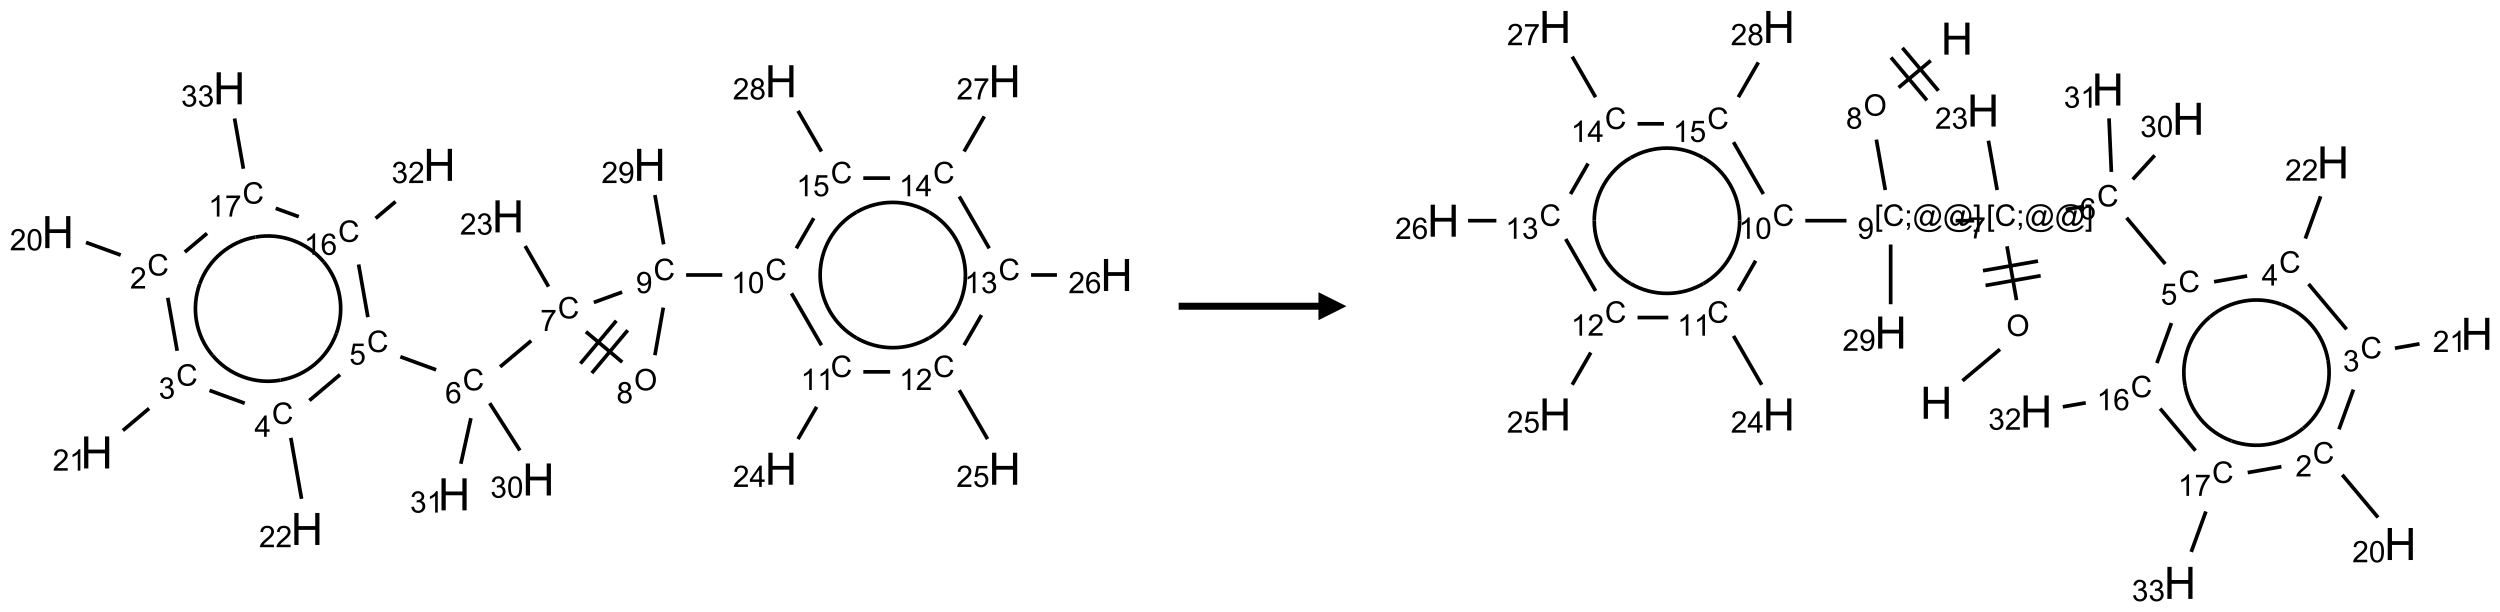 <?xml version="1.0" encoding="UTF-8"?>
<svg xmlns="http://www.w3.org/2000/svg" xmlns:xlink="http://www.w3.org/1999/xlink" width="894" height="219" viewBox="0 0 894 219">
<defs>
<g>
<g id="glyph-0-0">
<path d="M 1.332 0 L 1.332 -6.668 L 6.668 -6.668 L 6.668 0 Z M 1.5 -0.168 L 6.5 -0.168 L 6.5 -6.5 L 1.5 -6.5 Z M 1.5 -0.168 "/>
</g>
<g id="glyph-0-1">
<path d="M 6.27 -2.676 L 7.281 -2.422 C 7.07 -1.594 6.688 -0.961 6.137 -0.523 C 5.586 -0.086 4.914 0.129 4.121 0.129 C 3.297 0.129 2.629 -0.039 2.113 -0.371 C 1.598 -0.707 1.203 -1.191 0.934 -1.828 C 0.664 -2.465 0.531 -3.145 0.531 -3.875 C 0.531 -4.672 0.684 -5.363 0.988 -5.957 C 1.293 -6.547 1.723 -6.996 2.285 -7.305 C 2.844 -7.613 3.461 -7.766 4.137 -7.766 C 4.898 -7.766 5.543 -7.57 6.062 -7.184 C 6.582 -6.793 6.945 -6.246 7.152 -5.543 L 6.156 -5.309 C 5.98 -5.863 5.723 -6.266 5.387 -6.52 C 5.051 -6.773 4.625 -6.902 4.113 -6.902 C 3.527 -6.902 3.039 -6.762 2.645 -6.48 C 2.25 -6.199 1.973 -5.82 1.812 -5.348 C 1.652 -4.871 1.574 -4.383 1.574 -3.879 C 1.574 -3.23 1.668 -2.664 1.855 -2.18 C 2.047 -1.695 2.34 -1.332 2.738 -1.094 C 3.137 -0.855 3.57 -0.734 4.035 -0.734 C 4.602 -0.734 5.082 -0.898 5.473 -1.223 C 5.867 -1.551 6.133 -2.035 6.27 -2.676 Z M 6.27 -2.676 "/>
</g>
<g id="glyph-0-2">
<path d="M 5.371 -0.902 L 5.371 0 L 0.324 0 C 0.316 -0.227 0.352 -0.441 0.434 -0.652 C 0.562 -0.996 0.766 -1.332 1.051 -1.668 C 1.332 -2 1.742 -2.387 2.277 -2.824 C 3.105 -3.504 3.668 -4.043 3.957 -4.441 C 4.25 -4.84 4.395 -5.215 4.395 -5.566 C 4.395 -5.938 4.262 -6.254 3.996 -6.508 C 3.73 -6.762 3.387 -6.891 2.957 -6.891 C 2.508 -6.891 2.145 -6.754 1.875 -6.484 C 1.605 -6.215 1.469 -5.84 1.465 -5.359 L 0.5 -5.457 C 0.566 -6.176 0.812 -6.727 1.246 -7.102 C 1.676 -7.477 2.254 -7.668 2.98 -7.668 C 3.711 -7.668 4.293 -7.465 4.719 -7.059 C 5.145 -6.652 5.359 -6.148 5.359 -5.547 C 5.359 -5.242 5.297 -4.941 5.172 -4.645 C 5.047 -4.352 4.84 -4.039 4.551 -3.715 C 4.262 -3.387 3.777 -2.938 3.105 -2.371 C 2.543 -1.898 2.18 -1.578 2.02 -1.41 C 1.859 -1.242 1.73 -1.07 1.625 -0.902 Z M 5.371 -0.902 "/>
</g>
<g id="glyph-0-3">
<path d="M 0.441 -3.766 C 0.441 -4.668 0.535 -5.395 0.723 -5.945 C 0.906 -6.496 1.184 -6.922 1.551 -7.219 C 1.918 -7.516 2.375 -7.668 2.934 -7.668 C 3.344 -7.668 3.703 -7.586 4.012 -7.418 C 4.32 -7.254 4.574 -7.016 4.777 -6.707 C 4.977 -6.395 5.137 -6.016 5.25 -5.57 C 5.363 -5.125 5.422 -4.523 5.422 -3.766 C 5.422 -2.871 5.328 -2.148 5.145 -1.598 C 4.961 -1.047 4.688 -0.621 4.32 -0.32 C 3.953 -0.02 3.492 0.129 2.934 0.129 C 2.195 0.129 1.617 -0.133 1.199 -0.66 C 0.695 -1.297 0.441 -2.332 0.441 -3.766 Z M 1.406 -3.766 C 1.406 -2.512 1.555 -1.68 1.848 -1.262 C 2.141 -0.848 2.5 -0.641 2.934 -0.641 C 3.363 -0.641 3.727 -0.848 4.02 -1.266 C 4.312 -1.684 4.457 -2.516 4.457 -3.766 C 4.457 -5.023 4.312 -5.859 4.02 -6.27 C 3.727 -6.684 3.359 -6.891 2.922 -6.891 C 2.492 -6.891 2.148 -6.707 1.891 -6.344 C 1.566 -5.879 1.406 -5.02 1.406 -3.766 Z M 1.406 -3.766 "/>
</g>
<g id="glyph-0-4">
<path d="M 0.449 -2.016 L 1.387 -2.141 C 1.492 -1.609 1.676 -1.227 1.934 -0.992 C 2.191 -0.758 2.508 -0.641 2.879 -0.641 C 3.32 -0.641 3.695 -0.793 3.996 -1.098 C 4.301 -1.402 4.453 -1.781 4.453 -2.234 C 4.453 -2.664 4.312 -3.02 4.031 -3.301 C 3.75 -3.578 3.391 -3.719 2.957 -3.719 C 2.781 -3.719 2.562 -3.684 2.297 -3.613 L 2.402 -4.438 C 2.465 -4.43 2.516 -4.426 2.551 -4.426 C 2.949 -4.426 3.312 -4.531 3.629 -4.738 C 3.949 -4.949 4.109 -5.27 4.109 -5.703 C 4.109 -6.047 3.992 -6.332 3.762 -6.559 C 3.527 -6.785 3.227 -6.895 2.859 -6.895 C 2.496 -6.895 2.191 -6.781 1.949 -6.551 C 1.707 -6.324 1.547 -5.98 1.48 -5.52 L 0.543 -5.688 C 0.656 -6.316 0.918 -6.805 1.324 -7.148 C 1.73 -7.492 2.234 -7.668 2.84 -7.668 C 3.254 -7.668 3.641 -7.578 3.988 -7.398 C 4.34 -7.219 4.609 -6.977 4.793 -6.668 C 4.98 -6.359 5.074 -6.031 5.074 -5.684 C 5.074 -5.352 4.984 -5.051 4.809 -4.781 C 4.629 -4.512 4.367 -4.297 4.02 -4.137 C 4.473 -4.031 4.824 -3.816 5.074 -3.488 C 5.324 -3.16 5.449 -2.75 5.449 -2.254 C 5.449 -1.59 5.203 -1.023 4.719 -0.559 C 4.234 -0.098 3.617 0.137 2.875 0.137 C 2.203 0.137 1.648 -0.062 1.207 -0.465 C 0.762 -0.863 0.512 -1.379 0.449 -2.016 Z M 0.449 -2.016 "/>
</g>
<g id="glyph-0-5">
<path d="M 3.973 0 L 3.035 0 L 3.035 -5.973 C 2.809 -5.758 2.516 -5.543 2.148 -5.328 C 1.781 -5.113 1.453 -4.953 1.16 -4.844 L 1.16 -5.75 C 1.684 -5.996 2.145 -6.297 2.535 -6.645 C 2.93 -6.996 3.207 -7.336 3.371 -7.668 L 3.973 -7.668 Z M 3.973 0 "/>
</g>
<g id="glyph-0-6">
<path d="M 3.449 0 L 3.449 -1.828 L 0.137 -1.828 L 0.137 -2.688 L 3.621 -7.637 L 4.387 -7.637 L 4.387 -2.688 L 5.418 -2.688 L 5.418 -1.828 L 4.387 -1.828 L 4.387 0 Z M 3.449 -2.688 L 3.449 -6.129 L 1.059 -2.688 Z M 3.449 -2.688 "/>
</g>
<g id="glyph-0-7">
<path d="M 0.441 -2 L 1.426 -2.082 C 1.5 -1.605 1.668 -1.242 1.934 -1.004 C 2.199 -0.762 2.52 -0.641 2.895 -0.641 C 3.348 -0.641 3.73 -0.812 4.043 -1.152 C 4.355 -1.492 4.512 -1.941 4.512 -2.504 C 4.512 -3.039 4.359 -3.461 4.059 -3.77 C 3.758 -4.078 3.367 -4.234 2.879 -4.234 C 2.578 -4.234 2.305 -4.164 2.062 -4.027 C 1.82 -3.891 1.629 -3.715 1.488 -3.496 L 0.609 -3.609 L 1.348 -7.531 L 5.145 -7.531 L 5.145 -6.637 L 2.098 -6.637 L 1.688 -4.582 C 2.145 -4.902 2.625 -5.062 3.129 -5.062 C 3.797 -5.062 4.359 -4.832 4.816 -4.371 C 5.277 -3.91 5.504 -3.312 5.504 -2.59 C 5.504 -1.898 5.305 -1.301 4.902 -0.797 C 4.41 -0.18 3.742 0.129 2.895 0.129 C 2.199 0.129 1.633 -0.062 1.195 -0.453 C 0.758 -0.844 0.504 -1.359 0.441 -2 Z M 0.441 -2 "/>
</g>
<g id="glyph-0-8">
<path d="M 5.309 -5.766 L 4.375 -5.691 C 4.293 -6.059 4.172 -6.328 4.02 -6.496 C 3.766 -6.762 3.453 -6.895 3.082 -6.895 C 2.785 -6.895 2.523 -6.812 2.297 -6.645 C 2 -6.43 1.77 -6.117 1.598 -5.703 C 1.43 -5.289 1.34 -4.703 1.332 -3.938 C 1.559 -4.281 1.836 -4.535 2.16 -4.703 C 2.488 -4.871 2.828 -4.953 3.188 -4.953 C 3.812 -4.953 4.344 -4.723 4.785 -4.262 C 5.223 -3.801 5.441 -3.207 5.441 -2.48 C 5.441 -2 5.34 -1.555 5.133 -1.145 C 4.926 -0.73 4.641 -0.418 4.281 -0.199 C 3.922 0.02 3.512 0.129 3.051 0.129 C 2.27 0.129 1.633 -0.156 1.141 -0.73 C 0.648 -1.305 0.402 -2.254 0.402 -3.574 C 0.402 -5.051 0.672 -6.121 1.219 -6.793 C 1.695 -7.375 2.336 -7.668 3.141 -7.668 C 3.742 -7.668 4.234 -7.5 4.617 -7.16 C 5 -6.824 5.23 -6.359 5.309 -5.766 Z M 1.48 -2.473 C 1.48 -2.152 1.547 -1.844 1.684 -1.547 C 1.82 -1.25 2.016 -1.027 2.262 -0.871 C 2.508 -0.719 2.766 -0.641 3.035 -0.641 C 3.434 -0.641 3.773 -0.801 4.059 -1.121 C 4.344 -1.441 4.484 -1.875 4.484 -2.422 C 4.484 -2.949 4.344 -3.367 4.062 -3.668 C 3.781 -3.973 3.426 -4.125 3 -4.125 C 2.578 -4.125 2.219 -3.973 1.922 -3.668 C 1.625 -3.363 1.48 -2.969 1.48 -2.473 Z M 1.48 -2.473 "/>
</g>
<g id="glyph-0-9">
<path d="M 0.504 -6.637 L 0.504 -7.535 L 5.449 -7.535 L 5.449 -6.809 C 4.961 -6.289 4.48 -5.602 4.004 -4.746 C 3.527 -3.887 3.156 -3.004 2.895 -2.098 C 2.707 -1.461 2.59 -0.762 2.535 0 L 1.574 0 C 1.582 -0.602 1.703 -1.328 1.926 -2.176 C 2.152 -3.027 2.477 -3.848 2.898 -4.637 C 3.32 -5.426 3.77 -6.094 4.246 -6.637 Z M 0.504 -6.637 "/>
</g>
<g id="glyph-0-10">
<path d="M 0.516 -3.719 C 0.516 -4.984 0.855 -5.977 1.535 -6.695 C 2.215 -7.414 3.094 -7.77 4.172 -7.77 C 4.875 -7.77 5.512 -7.602 6.078 -7.266 C 6.645 -6.93 7.074 -6.461 7.371 -5.855 C 7.668 -5.254 7.816 -4.57 7.816 -3.809 C 7.816 -3.035 7.66 -2.34 7.348 -1.73 C 7.035 -1.117 6.594 -0.656 6.02 -0.34 C 5.449 -0.027 4.828 0.129 4.168 0.129 C 3.449 0.129 2.805 -0.043 2.238 -0.391 C 1.672 -0.738 1.246 -1.211 0.953 -1.812 C 0.66 -2.414 0.516 -3.047 0.516 -3.719 Z M 1.559 -3.703 C 1.559 -2.781 1.805 -2.059 2.301 -1.527 C 2.793 -1 3.414 -0.734 4.16 -0.734 C 4.922 -0.734 5.547 -1 6.039 -1.535 C 6.531 -2.07 6.777 -2.828 6.777 -3.812 C 6.777 -4.434 6.672 -4.977 6.461 -5.441 C 6.25 -5.902 5.945 -6.262 5.539 -6.52 C 5.133 -6.773 4.68 -6.902 4.176 -6.902 C 3.461 -6.902 2.848 -6.656 2.332 -6.164 C 1.816 -5.672 1.559 -4.852 1.559 -3.703 Z M 1.559 -3.703 "/>
</g>
<g id="glyph-0-11">
<path d="M 1.887 -4.141 C 1.496 -4.281 1.207 -4.484 1.02 -4.75 C 0.832 -5.016 0.738 -5.328 0.738 -5.699 C 0.738 -6.254 0.938 -6.719 1.34 -7.098 C 1.738 -7.477 2.27 -7.668 2.934 -7.668 C 3.598 -7.668 4.137 -7.473 4.543 -7.086 C 4.949 -6.699 5.152 -6.227 5.152 -5.672 C 5.152 -5.316 5.059 -5.008 4.871 -4.746 C 4.688 -4.484 4.406 -4.281 4.027 -4.141 C 4.496 -3.988 4.852 -3.742 5.098 -3.402 C 5.34 -3.062 5.465 -2.656 5.465 -2.184 C 5.465 -1.531 5.234 -0.98 4.77 -0.535 C 4.309 -0.09 3.703 0.129 2.949 0.129 C 2.195 0.129 1.586 -0.094 1.125 -0.539 C 0.664 -0.984 0.434 -1.543 0.434 -2.207 C 0.434 -2.703 0.559 -3.121 0.809 -3.457 C 1.062 -3.793 1.422 -4.02 1.887 -4.141 Z M 1.699 -5.73 C 1.699 -5.367 1.812 -5.074 2.047 -4.844 C 2.281 -4.613 2.582 -4.5 2.953 -4.5 C 3.312 -4.5 3.609 -4.613 3.84 -4.84 C 4.07 -5.066 4.188 -5.348 4.188 -5.676 C 4.188 -6.02 4.07 -6.309 3.832 -6.543 C 3.594 -6.777 3.297 -6.895 2.941 -6.895 C 2.586 -6.895 2.289 -6.781 2.051 -6.551 C 1.816 -6.324 1.699 -6.047 1.699 -5.73 Z M 1.395 -2.203 C 1.395 -1.938 1.461 -1.676 1.586 -1.426 C 1.711 -1.176 1.902 -0.984 2.152 -0.848 C 2.402 -0.711 2.672 -0.641 2.957 -0.641 C 3.406 -0.641 3.777 -0.785 4.066 -1.074 C 4.359 -1.363 4.504 -1.727 4.504 -2.172 C 4.504 -2.625 4.355 -2.996 4.055 -3.293 C 3.754 -3.586 3.379 -3.734 2.926 -3.734 C 2.484 -3.734 2.121 -3.59 1.832 -3.297 C 1.543 -3.004 1.395 -2.641 1.395 -2.203 Z M 1.395 -2.203 "/>
</g>
<g id="glyph-0-12">
<path d="M 0.582 -1.766 L 1.484 -1.848 C 1.562 -1.426 1.707 -1.117 1.922 -0.926 C 2.137 -0.734 2.414 -0.641 2.75 -0.641 C 3.039 -0.641 3.289 -0.707 3.508 -0.84 C 3.727 -0.973 3.902 -1.148 4.043 -1.367 C 4.18 -1.586 4.297 -1.887 4.391 -2.262 C 4.484 -2.637 4.531 -3.016 4.531 -3.406 C 4.531 -3.449 4.531 -3.512 4.527 -3.594 C 4.34 -3.297 4.082 -3.055 3.758 -2.867 C 3.434 -2.68 3.082 -2.59 2.703 -2.59 C 2.07 -2.59 1.535 -2.816 1.098 -3.277 C 0.66 -3.734 0.441 -4.34 0.441 -5.09 C 0.441 -5.863 0.672 -6.484 1.129 -6.957 C 1.586 -7.43 2.156 -7.668 2.844 -7.668 C 3.34 -7.668 3.793 -7.531 4.207 -7.266 C 4.617 -7 4.93 -6.617 5.145 -6.121 C 5.355 -5.629 5.465 -4.91 5.465 -3.973 C 5.465 -2.996 5.359 -2.223 5.145 -1.645 C 4.934 -1.066 4.617 -0.625 4.199 -0.324 C 3.781 -0.02 3.293 0.129 2.73 0.129 C 2.133 0.129 1.645 -0.035 1.266 -0.367 C 0.887 -0.699 0.66 -1.164 0.582 -1.766 Z M 4.422 -5.137 C 4.422 -5.676 4.277 -6.102 3.992 -6.418 C 3.707 -6.734 3.359 -6.891 2.957 -6.891 C 2.543 -6.891 2.18 -6.719 1.871 -6.379 C 1.562 -6.039 1.406 -5.598 1.406 -5.059 C 1.406 -4.57 1.555 -4.176 1.848 -3.871 C 2.141 -3.566 2.5 -3.418 2.934 -3.418 C 3.367 -3.418 3.723 -3.57 4.004 -3.871 C 4.281 -4.176 4.422 -4.598 4.422 -5.137 Z M 4.422 -5.137 "/>
</g>
<g id="glyph-0-13">
<path d="M 0.723 2.121 L 0.723 -7.637 L 2.793 -7.637 L 2.793 -6.859 L 1.66 -6.859 L 1.66 1.344 L 2.793 1.344 L 2.793 2.121 Z M 0.723 2.121 "/>
</g>
<g id="glyph-0-14">
<path d="M 0.949 -4.465 L 0.949 -5.531 L 2.016 -5.531 L 2.016 -4.465 Z M 0.949 0 L 0.949 -1.066 L 2.016 -1.066 L 2.016 0 C 2.016 0.391 1.945 0.711 1.809 0.949 C 1.668 1.191 1.449 1.379 1.145 1.512 L 0.887 1.109 C 1.082 1.023 1.23 0.895 1.324 0.727 C 1.418 0.559 1.469 0.316 1.48 0 Z M 0.949 0 "/>
</g>
<g id="glyph-0-15">
<path d="M 6.047 -0.848 C 5.82 -0.59 5.57 -0.379 5.289 -0.223 C 5.008 -0.062 4.73 0.016 4.449 0.016 C 4.141 0.016 3.84 -0.074 3.547 -0.254 C 3.254 -0.434 3.02 -0.715 2.836 -1.09 C 2.652 -1.465 2.562 -1.875 2.562 -2.324 C 2.562 -2.875 2.703 -3.43 2.988 -3.98 C 3.27 -4.535 3.621 -4.953 4.043 -5.23 C 4.461 -5.508 4.871 -5.645 5.266 -5.645 C 5.566 -5.645 5.855 -5.566 6.129 -5.41 C 6.402 -5.25 6.641 -5.012 6.84 -4.688 L 7.016 -5.496 L 7.949 -5.496 L 7.199 -2 C 7.094 -1.516 7.043 -1.246 7.043 -1.191 C 7.043 -1.098 7.078 -1.02 7.148 -0.949 C 7.219 -0.883 7.305 -0.848 7.406 -0.848 C 7.59 -0.848 7.832 -0.953 8.129 -1.168 C 8.527 -1.445 8.84 -1.816 9.07 -2.285 C 9.301 -2.75 9.418 -3.234 9.418 -3.73 C 9.418 -4.309 9.27 -4.852 8.973 -5.355 C 8.676 -5.859 8.23 -6.262 7.645 -6.562 C 7.055 -6.863 6.406 -7.016 5.691 -7.016 C 4.879 -7.016 4.137 -6.824 3.465 -6.445 C 2.793 -6.066 2.273 -5.52 1.902 -4.809 C 1.535 -4.098 1.348 -3.34 1.348 -2.527 C 1.348 -1.676 1.535 -0.941 1.902 -0.328 C 2.273 0.285 2.809 0.742 3.508 1.035 C 4.207 1.328 4.984 1.473 5.832 1.473 C 6.742 1.473 7.504 1.32 8.121 1.016 C 8.734 0.711 9.195 0.34 9.5 -0.098 L 10.441 -0.098 C 10.266 0.266 9.961 0.637 9.531 1.016 C 9.102 1.395 8.59 1.695 7.996 1.914 C 7.402 2.133 6.688 2.246 5.848 2.246 C 5.078 2.246 4.367 2.145 3.715 1.949 C 3.066 1.75 2.512 1.453 2.051 1.055 C 1.594 0.656 1.25 0.199 1.016 -0.316 C 0.723 -0.973 0.578 -1.684 0.578 -2.441 C 0.578 -3.289 0.75 -4.098 1.098 -4.863 C 1.523 -5.805 2.125 -6.527 2.902 -7.027 C 3.684 -7.527 4.629 -7.777 5.738 -7.777 C 6.602 -7.777 7.375 -7.602 8.059 -7.246 C 8.746 -6.895 9.285 -6.371 9.684 -5.672 C 10.02 -5.07 10.188 -4.418 10.188 -3.715 C 10.188 -2.707 9.832 -1.812 9.125 -1.031 C 8.492 -0.328 7.801 0.02 7.051 0.02 C 6.812 0.02 6.617 -0.016 6.473 -0.09 C 6.324 -0.16 6.215 -0.266 6.145 -0.402 C 6.102 -0.488 6.066 -0.637 6.047 -0.848 Z M 3.527 -2.262 C 3.527 -1.785 3.641 -1.414 3.863 -1.152 C 4.09 -0.887 4.348 -0.754 4.641 -0.754 C 4.836 -0.754 5.039 -0.812 5.254 -0.93 C 5.469 -1.047 5.676 -1.219 5.871 -1.449 C 6.066 -1.676 6.23 -1.969 6.355 -2.32 C 6.48 -2.672 6.543 -3.027 6.543 -3.379 C 6.543 -3.852 6.426 -4.219 6.191 -4.48 C 5.957 -4.738 5.672 -4.871 5.332 -4.871 C 5.109 -4.871 4.902 -4.812 4.707 -4.699 C 4.512 -4.586 4.32 -4.406 4.137 -4.156 C 3.953 -3.906 3.805 -3.602 3.691 -3.246 C 3.582 -2.887 3.527 -2.559 3.527 -2.262 Z M 3.527 -2.262 "/>
</g>
<g id="glyph-0-16">
<path d="M 2.27 2.121 L 0.203 2.121 L 0.203 1.344 L 1.332 1.344 L 1.332 -6.859 L 0.203 -6.859 L 0.203 -7.637 L 2.27 -7.637 Z M 2.27 2.121 "/>
</g>
<g id="glyph-1-0">
<path d="M 2 0 L 2 -10 L 10 -10 L 10 0 Z M 2.25 -0.25 L 9.75 -0.25 L 9.75 -9.75 L 2.25 -9.75 Z M 2.25 -0.25 "/>
</g>
<g id="glyph-1-1">
<path d="M 1.281 0 L 1.281 -11.453 L 2.797 -11.453 L 2.797 -6.75 L 8.75 -6.75 L 8.75 -11.453 L 10.266 -11.453 L 10.266 0 L 8.75 0 L 8.75 -5.398 L 2.797 -5.398 L 2.797 0 Z M 1.281 0 "/>
</g>
</g>
</defs>
<path fill="none" stroke-width="0.033" stroke-linecap="butt" stroke-linejoin="miter" stroke="rgb(0%, 0%, 0%)" stroke-opacity="1" stroke-miterlimit="10" d="M 0.562 1.554 L 0.252 1.441 " transform="matrix(40, 0, 0, 40, 20.676, 29.055)"/>
<path fill="none" stroke-width="0.033" stroke-linecap="butt" stroke-linejoin="miter" stroke="rgb(0%, 0%, 0%)" stroke-opacity="1" stroke-miterlimit="10" d="M 0.983 1.936 L 1.067 2.41 " transform="matrix(40, 0, 0, 40, 20.676, 29.055)"/>
<path fill="none" stroke-width="0.033" stroke-linecap="butt" stroke-linejoin="miter" stroke="rgb(0%, 0%, 0%)" stroke-opacity="1" stroke-miterlimit="10" d="M 0.816 2.925 L 0.582 3.122 " transform="matrix(40, 0, 0, 40, 20.676, 29.055)"/>
<path fill="none" stroke-width="0.033" stroke-linecap="butt" stroke-linejoin="miter" stroke="rgb(0%, 0%, 0%)" stroke-opacity="1" stroke-miterlimit="10" d="M 1.356 2.764 L 1.671 2.879 " transform="matrix(40, 0, 0, 40, 20.676, 29.055)"/>
<path fill="none" stroke-width="0.033" stroke-linecap="butt" stroke-linejoin="miter" stroke="rgb(0%, 0%, 0%)" stroke-opacity="1" stroke-miterlimit="10" d="M 2.083 3.188 L 2.179 3.733 " transform="matrix(40, 0, 0, 40, 20.676, 29.055)"/>
<path fill="none" stroke-width="0.033" stroke-linecap="butt" stroke-linejoin="miter" stroke="rgb(0%, 0%, 0%)" stroke-opacity="1" stroke-miterlimit="10" d="M 2.249 2.854 L 2.523 2.623 " transform="matrix(40, 0, 0, 40, 20.676, 29.055)"/>
<path fill="none" stroke-width="0.033" stroke-linecap="butt" stroke-linejoin="miter" stroke="rgb(0%, 0%, 0%)" stroke-opacity="1" stroke-miterlimit="10" d="M 3.062 2.463 L 3.382 2.58 " transform="matrix(40, 0, 0, 40, 20.676, 29.055)"/>
<path fill="none" stroke-width="0.033" stroke-linecap="butt" stroke-linejoin="miter" stroke="rgb(0%, 0%, 0%)" stroke-opacity="1" stroke-miterlimit="10" d="M 3.954 2.553 L 4.232 2.32 " transform="matrix(40, 0, 0, 40, 20.676, 29.055)"/>
<path fill="none" stroke-width="0.033" stroke-linecap="butt" stroke-linejoin="miter" stroke="rgb(0%, 0%, 0%)" stroke-opacity="1" stroke-miterlimit="10" d="M 4.387 1.836 L 4.178 1.473 " transform="matrix(40, 0, 0, 40, 20.676, 29.055)"/>
<path fill="none" stroke-width="0.033" stroke-linecap="butt" stroke-linejoin="miter" stroke="rgb(0%, 0%, 0%)" stroke-opacity="1" stroke-miterlimit="10" d="M 4.721 2.239 L 5.046 2.511 " transform="matrix(40, 0, 0, 40, 20.676, 29.055)"/>
<path fill="none" stroke-width="0.033" stroke-linecap="butt" stroke-linejoin="miter" stroke="rgb(0%, 0%, 0%)" stroke-opacity="1" stroke-miterlimit="10" d="M 4.774 2.609 L 5.095 2.226 " transform="matrix(40, 0, 0, 40, 20.676, 29.055)"/>
<path fill="none" stroke-width="0.033" stroke-linecap="butt" stroke-linejoin="miter" stroke="rgb(0%, 0%, 0%)" stroke-opacity="1" stroke-miterlimit="10" d="M 4.672 2.524 L 4.993 2.141 " transform="matrix(40, 0, 0, 40, 20.676, 29.055)"/>
<path fill="none" stroke-width="0.033" stroke-linecap="butt" stroke-linejoin="miter" stroke="rgb(0%, 0%, 0%)" stroke-opacity="1" stroke-miterlimit="10" d="M 5.338 2.449 L 5.413 2.024 " transform="matrix(40, 0, 0, 40, 20.676, 29.055)"/>
<path fill="none" stroke-width="0.033" stroke-linecap="butt" stroke-linejoin="miter" stroke="rgb(0%, 0%, 0%)" stroke-opacity="1" stroke-miterlimit="10" d="M 5.045 1.885 L 4.792 1.977 " transform="matrix(40, 0, 0, 40, 20.676, 29.055)"/>
<path fill="none" stroke-width="0.033" stroke-linecap="butt" stroke-linejoin="miter" stroke="rgb(0%, 0%, 0%)" stroke-opacity="1" stroke-miterlimit="10" d="M 5.617 1.732 L 5.94 1.732 " transform="matrix(40, 0, 0, 40, 20.676, 29.055)"/>
<path fill="none" stroke-width="0.033" stroke-linecap="butt" stroke-linejoin="miter" stroke="rgb(0%, 0%, 0%)" stroke-opacity="1" stroke-miterlimit="10" d="M 6.559 1.896 L 6.827 2.36 " transform="matrix(40, 0, 0, 40, 20.676, 29.055)"/>
<path fill="none" stroke-width="0.033" stroke-linecap="butt" stroke-linejoin="miter" stroke="rgb(0%, 0%, 0%)" stroke-opacity="1" stroke-miterlimit="10" d="M 6.784 2.911 L 6.617 3.199 " transform="matrix(40, 0, 0, 40, 20.676, 29.055)"/>
<path fill="none" stroke-width="0.033" stroke-linecap="butt" stroke-linejoin="miter" stroke="rgb(0%, 0%, 0%)" stroke-opacity="1" stroke-miterlimit="10" d="M 7.201 2.598 L 7.441 2.598 " transform="matrix(40, 0, 0, 40, 20.676, 29.055)"/>
<path fill="none" stroke-width="0.033" stroke-linecap="butt" stroke-linejoin="miter" stroke="rgb(0%, 0%, 0%)" stroke-opacity="1" stroke-miterlimit="10" d="M 8.059 2.762 L 8.312 3.199 " transform="matrix(40, 0, 0, 40, 20.676, 29.055)"/>
<path fill="none" stroke-width="0.033" stroke-linecap="butt" stroke-linejoin="miter" stroke="rgb(0%, 0%, 0%)" stroke-opacity="1" stroke-miterlimit="10" d="M 8.102 2.36 L 8.258 2.09 " transform="matrix(40, 0, 0, 40, 20.676, 29.055)"/>
<path fill="none" stroke-width="0.033" stroke-linecap="butt" stroke-linejoin="miter" stroke="rgb(0%, 0%, 0%)" stroke-opacity="1" stroke-miterlimit="10" d="M 8.701 1.732 L 8.932 1.732 " transform="matrix(40, 0, 0, 40, 20.676, 29.055)"/>
<path fill="none" stroke-width="0.033" stroke-linecap="butt" stroke-linejoin="miter" stroke="rgb(0%, 0%, 0%)" stroke-opacity="1" stroke-miterlimit="10" d="M 8.327 1.494 L 8.059 1.03 " transform="matrix(40, 0, 0, 40, 20.676, 29.055)"/>
<path fill="none" stroke-width="0.033" stroke-linecap="butt" stroke-linejoin="miter" stroke="rgb(0%, 0%, 0%)" stroke-opacity="1" stroke-miterlimit="10" d="M 8.102 0.628 L 8.283 0.314 " transform="matrix(40, 0, 0, 40, 20.676, 29.055)"/>
<path fill="none" stroke-width="0.033" stroke-linecap="butt" stroke-linejoin="miter" stroke="rgb(0%, 0%, 0%)" stroke-opacity="1" stroke-miterlimit="10" d="M 7.44 0.866 L 7.201 0.866 " transform="matrix(40, 0, 0, 40, 20.676, 29.055)"/>
<path fill="none" stroke-width="0.033" stroke-linecap="butt" stroke-linejoin="miter" stroke="rgb(0%, 0%, 0%)" stroke-opacity="1" stroke-miterlimit="10" d="M 6.758 1.224 L 6.602 1.494 " transform="matrix(40, 0, 0, 40, 20.676, 29.055)"/>
<path fill="none" stroke-width="0.033" stroke-linecap="butt" stroke-linejoin="miter" stroke="rgb(0%, 0%, 0%)" stroke-opacity="1" stroke-miterlimit="10" d="M 6.827 0.628 L 6.617 0.265 " transform="matrix(40, 0, 0, 40, 20.676, 29.055)"/>
<path fill="none" stroke-width="0.033" stroke-linecap="butt" stroke-linejoin="miter" stroke="rgb(0%, 0%, 0%)" stroke-opacity="1" stroke-miterlimit="10" d="M 5.416 1.458 L 5.338 1.017 " transform="matrix(40, 0, 0, 40, 20.676, 29.055)"/>
<path fill="none" stroke-width="0.033" stroke-linecap="butt" stroke-linejoin="miter" stroke="rgb(0%, 0%, 0%)" stroke-opacity="1" stroke-miterlimit="10" d="M 3.861 2.878 L 4.131 3.301 " transform="matrix(40, 0, 0, 40, 20.676, 29.055)"/>
<path fill="none" stroke-width="0.033" stroke-linecap="butt" stroke-linejoin="miter" stroke="rgb(0%, 0%, 0%)" stroke-opacity="1" stroke-miterlimit="10" d="M 3.693 3.012 L 3.603 3.42 " transform="matrix(40, 0, 0, 40, 20.676, 29.055)"/>
<path fill="none" stroke-width="0.033" stroke-linecap="butt" stroke-linejoin="miter" stroke="rgb(0%, 0%, 0%)" stroke-opacity="1" stroke-miterlimit="10" d="M 2.772 2.109 L 2.689 1.638 " transform="matrix(40, 0, 0, 40, 20.676, 29.055)"/>
<path fill="none" stroke-width="0.033" stroke-linecap="butt" stroke-linejoin="miter" stroke="rgb(0%, 0%, 0%)" stroke-opacity="1" stroke-miterlimit="10" d="M 2.841 1.226 L 3.019 1.076 " transform="matrix(40, 0, 0, 40, 20.676, 29.055)"/>
<path fill="none" stroke-width="0.033" stroke-linecap="butt" stroke-linejoin="miter" stroke="rgb(0%, 0%, 0%)" stroke-opacity="1" stroke-miterlimit="10" d="M 2.154 1.211 L 1.948 1.136 " transform="matrix(40, 0, 0, 40, 20.676, 29.055)"/>
<path fill="none" stroke-width="0.033" stroke-linecap="butt" stroke-linejoin="miter" stroke="rgb(0%, 0%, 0%)" stroke-opacity="1" stroke-miterlimit="10" d="M 1.334 1.36 L 1.135 1.527 " transform="matrix(40, 0, 0, 40, 20.676, 29.055)"/>
<path fill="none" stroke-width="0.033" stroke-linecap="butt" stroke-linejoin="miter" stroke="rgb(0%, 0%, 0%)" stroke-opacity="1" stroke-miterlimit="10" d="M 1.659 0.782 L 1.58 0.333 " transform="matrix(40, 0, 0, 40, 20.676, 29.055)"/>
<path fill="none" stroke-width="0.033" stroke-linecap="butt" stroke-linejoin="miter" stroke="rgb(0%, 0%, 0%)" stroke-opacity="1" stroke-miterlimit="10" d="M 1.382 2.45 C 1.233 2.273 1.19 2.029 1.269 1.811 " transform="matrix(40, 0, 0, 40, 20.676, 29.055)"/>
<path fill="none" stroke-width="0.033" stroke-linecap="butt" stroke-linejoin="miter" stroke="rgb(0%, 0%, 0%)" stroke-opacity="1" stroke-miterlimit="10" d="M 1.992 2.672 C 1.764 2.713 1.531 2.628 1.382 2.45 " transform="matrix(40, 0, 0, 40, 20.676, 29.055)"/>
<path fill="none" stroke-width="0.033" stroke-linecap="butt" stroke-linejoin="miter" stroke="rgb(0%, 0%, 0%)" stroke-opacity="1" stroke-miterlimit="10" d="M 2.49 2.255 C 2.41 2.473 2.221 2.632 1.992 2.672 " transform="matrix(40, 0, 0, 40, 20.676, 29.055)"/>
<path fill="none" stroke-width="0.033" stroke-linecap="butt" stroke-linejoin="miter" stroke="rgb(0%, 0%, 0%)" stroke-opacity="1" stroke-miterlimit="10" d="M 2.377 1.615 C 2.526 1.793 2.569 2.037 2.49 2.255 " transform="matrix(40, 0, 0, 40, 20.676, 29.055)"/>
<path fill="none" stroke-width="0.033" stroke-linecap="butt" stroke-linejoin="miter" stroke="rgb(0%, 0%, 0%)" stroke-opacity="1" stroke-miterlimit="10" d="M 1.767 1.393 C 1.995 1.353 2.228 1.438 2.377 1.615 " transform="matrix(40, 0, 0, 40, 20.676, 29.055)"/>
<path fill="none" stroke-width="0.033" stroke-linecap="butt" stroke-linejoin="miter" stroke="rgb(0%, 0%, 0%)" stroke-opacity="1" stroke-miterlimit="10" d="M 1.269 1.811 C 1.348 1.593 1.538 1.433 1.767 1.393 " transform="matrix(40, 0, 0, 40, 20.676, 29.055)"/>
<path fill="none" stroke-width="0.033" stroke-linecap="butt" stroke-linejoin="miter" stroke="rgb(0%, 0%, 0%)" stroke-opacity="1" stroke-miterlimit="10" d="M 7.14 2.295 C 6.939 2.179 6.815 1.964 6.815 1.732 " transform="matrix(40, 0, 0, 40, 20.676, 29.055)"/>
<path fill="none" stroke-width="0.033" stroke-linecap="butt" stroke-linejoin="miter" stroke="rgb(0%, 0%, 0%)" stroke-opacity="1" stroke-miterlimit="10" d="M 7.789 2.295 C 7.588 2.411 7.341 2.411 7.14 2.295 " transform="matrix(40, 0, 0, 40, 20.676, 29.055)"/>
<path fill="none" stroke-width="0.033" stroke-linecap="butt" stroke-linejoin="miter" stroke="rgb(0%, 0%, 0%)" stroke-opacity="1" stroke-miterlimit="10" d="M 8.114 1.732 C 8.114 1.964 7.99 2.179 7.789 2.295 " transform="matrix(40, 0, 0, 40, 20.676, 29.055)"/>
<path fill="none" stroke-width="0.033" stroke-linecap="butt" stroke-linejoin="miter" stroke="rgb(0%, 0%, 0%)" stroke-opacity="1" stroke-miterlimit="10" d="M 7.789 1.17 C 7.99 1.286 8.114 1.5 8.114 1.732 " transform="matrix(40, 0, 0, 40, 20.676, 29.055)"/>
<path fill="none" stroke-width="0.033" stroke-linecap="butt" stroke-linejoin="miter" stroke="rgb(0%, 0%, 0%)" stroke-opacity="1" stroke-miterlimit="10" d="M 7.14 1.17 C 7.341 1.054 7.588 1.054 7.789 1.17 " transform="matrix(40, 0, 0, 40, 20.676, 29.055)"/>
<path fill="none" stroke-width="0.033" stroke-linecap="butt" stroke-linejoin="miter" stroke="rgb(0%, 0%, 0%)" stroke-opacity="1" stroke-miterlimit="10" d="M 6.815 1.732 C 6.815 1.5 6.939 1.286 7.14 1.17 " transform="matrix(40, 0, 0, 40, 20.676, 29.055)"/>
<g fill="rgb(0%, 0%, 0%)" fill-opacity="1">
<use xlink:href="#glyph-0-1" x="52.672" y="98.531"/>
</g>
<g fill="rgb(0%, 0%, 0%)" fill-opacity="1">
<use xlink:href="#glyph-0-2" x="46.5" y="103.168"/>
</g>
<g fill="rgb(0%, 0%, 0%)" fill-opacity="1">
<use xlink:href="#glyph-1-1" x="14.902" y="88.734"/>
</g>
<g fill="rgb(0%, 0%, 0%)" fill-opacity="1">
<use xlink:href="#glyph-0-2" x="3.496" y="89.527"/>
<use xlink:href="#glyph-0-3" x="9.428" y="89.527"/>
</g>
<g fill="rgb(0%, 0%, 0%)" fill-opacity="1">
<use xlink:href="#glyph-0-1" x="62.992" y="137.922"/>
</g>
<g fill="rgb(0%, 0%, 0%)" fill-opacity="1">
<use xlink:href="#glyph-0-4" x="56.742" y="142.559"/>
</g>
<g fill="rgb(0%, 0%, 0%)" fill-opacity="1">
<use xlink:href="#glyph-1-1" x="28.797" y="167.52"/>
</g>
<g fill="rgb(0%, 0%, 0%)" fill-opacity="1">
<use xlink:href="#glyph-0-2" x="18.836" y="168.309"/>
<use xlink:href="#glyph-0-5" x="24.768" y="168.309"/>
</g>
<g fill="rgb(0%, 0%, 0%)" fill-opacity="1">
<use xlink:href="#glyph-0-1" x="97.203" y="151.605"/>
</g>
<g fill="rgb(0%, 0%, 0%)" fill-opacity="1">
<use xlink:href="#glyph-0-6" x="90.984" y="156.211"/>
</g>
<g fill="rgb(0%, 0%, 0%)" fill-opacity="1">
<use xlink:href="#glyph-1-1" x="103.969" y="194.879"/>
</g>
<g fill="rgb(0%, 0%, 0%)" fill-opacity="1">
<use xlink:href="#glyph-0-2" x="92.617" y="195.672"/>
<use xlink:href="#glyph-0-2" x="98.549" y="195.672"/>
</g>
<g fill="rgb(0%, 0%, 0%)" fill-opacity="1">
<use xlink:href="#glyph-0-1" x="131.223" y="125.895"/>
</g>
<g fill="rgb(0%, 0%, 0%)" fill-opacity="1">
<use xlink:href="#glyph-0-7" x="124.91" y="130.395"/>
</g>
<g fill="rgb(0%, 0%, 0%)" fill-opacity="1">
<use xlink:href="#glyph-0-1" x="165.434" y="139.574"/>
</g>
<g fill="rgb(0%, 0%, 0%)" fill-opacity="1">
<use xlink:href="#glyph-0-8" x="159.188" y="144.211"/>
</g>
<g fill="rgb(0%, 0%, 0%)" fill-opacity="1">
<use xlink:href="#glyph-0-1" x="199.449" y="113.863"/>
</g>
<g fill="rgb(0%, 0%, 0%)" fill-opacity="1">
<use xlink:href="#glyph-0-9" x="193.199" y="118.371"/>
</g>
<g fill="rgb(0%, 0%, 0%)" fill-opacity="1">
<use xlink:href="#glyph-1-1" x="175.895" y="83.105"/>
</g>
<g fill="rgb(0%, 0%, 0%)" fill-opacity="1">
<use xlink:href="#glyph-0-2" x="164.465" y="83.895"/>
<use xlink:href="#glyph-0-4" x="170.397" y="83.895"/>
</g>
<g fill="rgb(0%, 0%, 0%)" fill-opacity="1">
<use xlink:href="#glyph-0-10" x="226.734" y="139.578"/>
</g>
<g fill="rgb(0%, 0%, 0%)" fill-opacity="1">
<use xlink:href="#glyph-0-11" x="220.449" y="144.211"/>
</g>
<g fill="rgb(0%, 0%, 0%)" fill-opacity="1">
<use xlink:href="#glyph-0-1" x="233.664" y="100.18"/>
</g>
<g fill="rgb(0%, 0%, 0%)" fill-opacity="1">
<use xlink:href="#glyph-0-12" x="227.395" y="104.816"/>
</g>
<g fill="rgb(0%, 0%, 0%)" fill-opacity="1">
<use xlink:href="#glyph-0-1" x="273.664" y="100.18"/>
</g>
<g fill="rgb(0%, 0%, 0%)" fill-opacity="1">
<use xlink:href="#glyph-0-5" x="261.504" y="104.816"/>
<use xlink:href="#glyph-0-3" x="267.436" y="104.816"/>
</g>
<g fill="rgb(0%, 0%, 0%)" fill-opacity="1">
<use xlink:href="#glyph-0-1" x="297.039" y="134.824"/>
</g>
<g fill="rgb(0%, 0%, 0%)" fill-opacity="1">
<use xlink:href="#glyph-0-5" x="286.328" y="139.457"/>
<use xlink:href="#glyph-0-5" x="292.26" y="139.457"/>
</g>
<g fill="rgb(0%, 0%, 0%)" fill-opacity="1">
<use xlink:href="#glyph-1-1" x="273.484" y="173.348"/>
</g>
<g fill="rgb(0%, 0%, 0%)" fill-opacity="1">
<use xlink:href="#glyph-0-2" x="262.082" y="174.137"/>
<use xlink:href="#glyph-0-6" x="268.014" y="174.137"/>
</g>
<g fill="rgb(0%, 0%, 0%)" fill-opacity="1">
<use xlink:href="#glyph-0-1" x="333.664" y="134.824"/>
</g>
<g fill="rgb(0%, 0%, 0%)" fill-opacity="1">
<use xlink:href="#glyph-0-5" x="321.555" y="139.457"/>
<use xlink:href="#glyph-0-2" x="327.487" y="139.457"/>
</g>
<g fill="rgb(0%, 0%, 0%)" fill-opacity="1">
<use xlink:href="#glyph-1-1" x="353.484" y="173.348"/>
</g>
<g fill="rgb(0%, 0%, 0%)" fill-opacity="1">
<use xlink:href="#glyph-0-2" x="341.992" y="174.137"/>
<use xlink:href="#glyph-0-7" x="347.924" y="174.137"/>
</g>
<g fill="rgb(0%, 0%, 0%)" fill-opacity="1">
<use xlink:href="#glyph-0-1" x="357.039" y="100.18"/>
</g>
<g fill="rgb(0%, 0%, 0%)" fill-opacity="1">
<use xlink:href="#glyph-0-5" x="344.855" y="104.816"/>
<use xlink:href="#glyph-0-4" x="350.788" y="104.816"/>
</g>
<g fill="rgb(0%, 0%, 0%)" fill-opacity="1">
<use xlink:href="#glyph-1-1" x="393.484" y="104.062"/>
</g>
<g fill="rgb(0%, 0%, 0%)" fill-opacity="1">
<use xlink:href="#glyph-0-2" x="382.055" y="104.855"/>
<use xlink:href="#glyph-0-8" x="387.987" y="104.855"/>
</g>
<g fill="rgb(0%, 0%, 0%)" fill-opacity="1">
<use xlink:href="#glyph-0-1" x="333.664" y="65.539"/>
</g>
<g fill="rgb(0%, 0%, 0%)" fill-opacity="1">
<use xlink:href="#glyph-0-5" x="321.508" y="70.176"/>
<use xlink:href="#glyph-0-6" x="327.44" y="70.176"/>
</g>
<g fill="rgb(0%, 0%, 0%)" fill-opacity="1">
<use xlink:href="#glyph-1-1" x="353.484" y="34.781"/>
</g>
<g fill="rgb(0%, 0%, 0%)" fill-opacity="1">
<use xlink:href="#glyph-0-2" x="342.051" y="35.574"/>
<use xlink:href="#glyph-0-9" x="347.983" y="35.574"/>
</g>
<g fill="rgb(0%, 0%, 0%)" fill-opacity="1">
<use xlink:href="#glyph-0-1" x="297.039" y="65.539"/>
</g>
<g fill="rgb(0%, 0%, 0%)" fill-opacity="1">
<use xlink:href="#glyph-0-5" x="284.797" y="70.176"/>
<use xlink:href="#glyph-0-7" x="290.729" y="70.176"/>
</g>
<g fill="rgb(0%, 0%, 0%)" fill-opacity="1">
<use xlink:href="#glyph-1-1" x="273.484" y="34.781"/>
</g>
<g fill="rgb(0%, 0%, 0%)" fill-opacity="1">
<use xlink:href="#glyph-0-2" x="262.035" y="35.574"/>
<use xlink:href="#glyph-0-11" x="267.967" y="35.574"/>
</g>
<g fill="rgb(0%, 0%, 0%)" fill-opacity="1">
<use xlink:href="#glyph-1-1" x="226.539" y="64.672"/>
</g>
<g fill="rgb(0%, 0%, 0%)" fill-opacity="1">
<use xlink:href="#glyph-0-2" x="215.09" y="65.465"/>
<use xlink:href="#glyph-0-12" x="221.022" y="65.465"/>
</g>
<g fill="rgb(0%, 0%, 0%)" fill-opacity="1">
<use xlink:href="#glyph-1-1" x="186.746" y="177.191"/>
</g>
<g fill="rgb(0%, 0%, 0%)" fill-opacity="1">
<use xlink:href="#glyph-0-4" x="175.34" y="177.984"/>
<use xlink:href="#glyph-0-3" x="181.272" y="177.984"/>
</g>
<g fill="rgb(0%, 0%, 0%)" fill-opacity="1">
<use xlink:href="#glyph-1-1" x="156.598" y="182.508"/>
</g>
<g fill="rgb(0%, 0%, 0%)" fill-opacity="1">
<use xlink:href="#glyph-0-4" x="146.637" y="183.301"/>
<use xlink:href="#glyph-0-5" x="152.569" y="183.301"/>
</g>
<g fill="rgb(0%, 0%, 0%)" fill-opacity="1">
<use xlink:href="#glyph-0-1" x="120.898" y="86.5"/>
</g>
<g fill="rgb(0%, 0%, 0%)" fill-opacity="1">
<use xlink:href="#glyph-0-5" x="108.719" y="91.137"/>
<use xlink:href="#glyph-0-8" x="114.651" y="91.137"/>
</g>
<g fill="rgb(0%, 0%, 0%)" fill-opacity="1">
<use xlink:href="#glyph-1-1" x="151.363" y="64.672"/>
</g>
<g fill="rgb(0%, 0%, 0%)" fill-opacity="1">
<use xlink:href="#glyph-0-4" x="140.008" y="65.465"/>
<use xlink:href="#glyph-0-2" x="145.94" y="65.465"/>
</g>
<g fill="rgb(0%, 0%, 0%)" fill-opacity="1">
<use xlink:href="#glyph-0-1" x="86.688" y="72.82"/>
</g>
<g fill="rgb(0%, 0%, 0%)" fill-opacity="1">
<use xlink:href="#glyph-0-5" x="74.504" y="77.457"/>
<use xlink:href="#glyph-0-9" x="80.436" y="77.457"/>
</g>
<g fill="rgb(0%, 0%, 0%)" fill-opacity="1">
<use xlink:href="#glyph-1-1" x="76.188" y="37.309"/>
</g>
<g fill="rgb(0%, 0%, 0%)" fill-opacity="1">
<use xlink:href="#glyph-0-4" x="64.754" y="38.102"/>
<use xlink:href="#glyph-0-4" x="70.686" y="38.102"/>
</g>
<path fill-rule="nonzero" fill="rgb(0%, 0%, 0%)" fill-opacity="1" d="M 421.48 110.75 L 471.48 110.75 L 471.48 114.5 L 481.48 109.5 L 471.48 104.5 L 471.48 108.25 L 421.48 108.25 "/>
<path fill="none" stroke-width="0.033" stroke-linecap="butt" stroke-linejoin="miter" stroke="rgb(0%, 0%, 0%)" stroke-opacity="1" stroke-miterlimit="10" d="M 4.642 3.163 L 4.977 2.882 " transform="matrix(40, 0, 0, 40, 516.102, 9.637)"/>
<path fill="none" stroke-width="0.033" stroke-linecap="butt" stroke-linejoin="miter" stroke="rgb(0%, 0%, 0%)" stroke-opacity="1" stroke-miterlimit="10" d="M 5.125 2.442 L 5.04 1.961 " transform="matrix(40, 0, 0, 40, 516.102, 9.637)"/>
<path fill="none" stroke-width="0.033" stroke-linecap="butt" stroke-linejoin="miter" stroke="rgb(0%, 0%, 0%)" stroke-opacity="1" stroke-miterlimit="10" d="M 5.317 2.093 L 4.825 2.179 " transform="matrix(40, 0, 0, 40, 516.102, 9.637)"/>
<path fill="none" stroke-width="0.033" stroke-linecap="butt" stroke-linejoin="miter" stroke="rgb(0%, 0%, 0%)" stroke-opacity="1" stroke-miterlimit="10" d="M 5.341 2.224 L 4.848 2.311 " transform="matrix(40, 0, 0, 40, 516.102, 9.637)"/>
<path fill="none" stroke-width="0.033" stroke-linecap="butt" stroke-linejoin="miter" stroke="rgb(0%, 0%, 0%)" stroke-opacity="1" stroke-miterlimit="10" d="M 5.565 1.632 L 5.729 1.604 " transform="matrix(40, 0, 0, 40, 516.102, 9.637)"/>
<path fill="none" stroke-width="0.033" stroke-linecap="butt" stroke-linejoin="miter" stroke="rgb(0%, 0%, 0%)" stroke-opacity="1" stroke-miterlimit="10" d="M 6.109 1.706 L 6.455 2.119 " transform="matrix(40, 0, 0, 40, 516.102, 9.637)"/>
<path fill="none" stroke-width="0.033" stroke-linecap="butt" stroke-linejoin="miter" stroke="rgb(0%, 0%, 0%)" stroke-opacity="1" stroke-miterlimit="10" d="M 6.891 2.278 L 7.187 2.226 " transform="matrix(40, 0, 0, 40, 516.102, 9.637)"/>
<path fill="none" stroke-width="0.033" stroke-linecap="butt" stroke-linejoin="miter" stroke="rgb(0%, 0%, 0%)" stroke-opacity="1" stroke-miterlimit="10" d="M 7.707 1.892 L 7.844 1.514 " transform="matrix(40, 0, 0, 40, 516.102, 9.637)"/>
<path fill="none" stroke-width="0.033" stroke-linecap="butt" stroke-linejoin="miter" stroke="rgb(0%, 0%, 0%)" stroke-opacity="1" stroke-miterlimit="10" d="M 7.736 2.298 L 8.076 2.703 " transform="matrix(40, 0, 0, 40, 516.102, 9.637)"/>
<path fill="none" stroke-width="0.033" stroke-linecap="butt" stroke-linejoin="miter" stroke="rgb(0%, 0%, 0%)" stroke-opacity="1" stroke-miterlimit="10" d="M 8.508 2.872 L 8.728 2.833 " transform="matrix(40, 0, 0, 40, 516.102, 9.637)"/>
<path fill="none" stroke-width="0.033" stroke-linecap="butt" stroke-linejoin="miter" stroke="rgb(0%, 0%, 0%)" stroke-opacity="1" stroke-miterlimit="10" d="M 8.137 3.242 L 8.008 3.597 " transform="matrix(40, 0, 0, 40, 516.102, 9.637)"/>
<path fill="none" stroke-width="0.033" stroke-linecap="butt" stroke-linejoin="miter" stroke="rgb(0%, 0%, 0%)" stroke-opacity="1" stroke-miterlimit="10" d="M 8.037 4.004 L 8.357 4.385 " transform="matrix(40, 0, 0, 40, 516.102, 9.637)"/>
<path fill="none" stroke-width="0.033" stroke-linecap="butt" stroke-linejoin="miter" stroke="rgb(0%, 0%, 0%)" stroke-opacity="1" stroke-miterlimit="10" d="M 7.493 3.931 L 7.192 3.984 " transform="matrix(40, 0, 0, 40, 516.102, 9.637)"/>
<path fill="none" stroke-width="0.033" stroke-linecap="butt" stroke-linejoin="miter" stroke="rgb(0%, 0%, 0%)" stroke-opacity="1" stroke-miterlimit="10" d="M 6.818 4.332 L 6.687 4.693 " transform="matrix(40, 0, 0, 40, 516.102, 9.637)"/>
<path fill="none" stroke-width="0.033" stroke-linecap="butt" stroke-linejoin="miter" stroke="rgb(0%, 0%, 0%)" stroke-opacity="1" stroke-miterlimit="10" d="M 6.725 3.788 L 6.409 3.412 " transform="matrix(40, 0, 0, 40, 516.102, 9.637)"/>
<path fill="none" stroke-width="0.033" stroke-linecap="butt" stroke-linejoin="miter" stroke="rgb(0%, 0%, 0%)" stroke-opacity="1" stroke-miterlimit="10" d="M 6.38 3.005 L 6.51 2.647 " transform="matrix(40, 0, 0, 40, 516.102, 9.637)"/>
<path fill="none" stroke-width="0.033" stroke-linecap="butt" stroke-linejoin="miter" stroke="rgb(0%, 0%, 0%)" stroke-opacity="1" stroke-miterlimit="10" d="M 5.744 3.36 L 5.539 3.396 " transform="matrix(40, 0, 0, 40, 516.102, 9.637)"/>
<path fill="none" stroke-width="0.033" stroke-linecap="butt" stroke-linejoin="miter" stroke="rgb(0%, 0%, 0%)" stroke-opacity="1" stroke-miterlimit="10" d="M 6.164 1.363 L 6.361 1.148 " transform="matrix(40, 0, 0, 40, 516.102, 9.637)"/>
<path fill="none" stroke-width="0.033" stroke-linecap="butt" stroke-linejoin="miter" stroke="rgb(0%, 0%, 0%)" stroke-opacity="1" stroke-miterlimit="10" d="M 5.973 1.296 L 5.952 0.817 " transform="matrix(40, 0, 0, 40, 516.102, 9.637)"/>
<path fill="none" stroke-width="0.033" stroke-linecap="butt" stroke-linejoin="miter" stroke="rgb(0%, 0%, 0%)" stroke-opacity="1" stroke-miterlimit="10" d="M 4.747 1.732 L 4.581 1.732 " transform="matrix(40, 0, 0, 40, 516.102, 9.637)"/>
<path fill="none" stroke-width="0.033" stroke-linecap="butt" stroke-linejoin="miter" stroke="rgb(0%, 0%, 0%)" stroke-opacity="1" stroke-miterlimit="10" d="M 3.952 1.458 L 3.872 1.007 " transform="matrix(40, 0, 0, 40, 516.102, 9.637)"/>
<path fill="none" stroke-width="0.033" stroke-linecap="butt" stroke-linejoin="miter" stroke="rgb(0%, 0%, 0%)" stroke-opacity="1" stroke-miterlimit="10" d="M 4.071 0.542 L 4.358 0.301 " transform="matrix(40, 0, 0, 40, 516.102, 9.637)"/>
<path fill="none" stroke-width="0.033" stroke-linecap="butt" stroke-linejoin="miter" stroke="rgb(0%, 0%, 0%)" stroke-opacity="1" stroke-miterlimit="10" d="M 4.427 0.57 L 4.105 0.187 " transform="matrix(40, 0, 0, 40, 516.102, 9.637)"/>
<path fill="none" stroke-width="0.033" stroke-linecap="butt" stroke-linejoin="miter" stroke="rgb(0%, 0%, 0%)" stroke-opacity="1" stroke-miterlimit="10" d="M 4.324 0.656 L 4.003 0.273 " transform="matrix(40, 0, 0, 40, 516.102, 9.637)"/>
<path fill="none" stroke-width="0.033" stroke-linecap="butt" stroke-linejoin="miter" stroke="rgb(0%, 0%, 0%)" stroke-opacity="1" stroke-miterlimit="10" d="M 3.605 1.732 L 3.237 1.732 " transform="matrix(40, 0, 0, 40, 516.102, 9.637)"/>
<path fill="none" stroke-width="0.033" stroke-linecap="butt" stroke-linejoin="miter" stroke="rgb(0%, 0%, 0%)" stroke-opacity="1" stroke-miterlimit="10" d="M 2.793 2.09 L 2.638 2.36 " transform="matrix(40, 0, 0, 40, 516.102, 9.637)"/>
<path fill="none" stroke-width="0.033" stroke-linecap="butt" stroke-linejoin="miter" stroke="rgb(0%, 0%, 0%)" stroke-opacity="1" stroke-miterlimit="10" d="M 2.595 2.762 L 2.847 3.199 " transform="matrix(40, 0, 0, 40, 516.102, 9.637)"/>
<path fill="none" stroke-width="0.033" stroke-linecap="butt" stroke-linejoin="miter" stroke="rgb(0%, 0%, 0%)" stroke-opacity="1" stroke-miterlimit="10" d="M 2.012 2.598 L 1.737 2.598 " transform="matrix(40, 0, 0, 40, 516.102, 9.637)"/>
<path fill="none" stroke-width="0.033" stroke-linecap="butt" stroke-linejoin="miter" stroke="rgb(0%, 0%, 0%)" stroke-opacity="1" stroke-miterlimit="10" d="M 1.319 2.911 L 1.153 3.199 " transform="matrix(40, 0, 0, 40, 516.102, 9.637)"/>
<path fill="none" stroke-width="0.033" stroke-linecap="butt" stroke-linejoin="miter" stroke="rgb(0%, 0%, 0%)" stroke-opacity="1" stroke-miterlimit="10" d="M 1.362 2.36 L 1.095 1.896 " transform="matrix(40, 0, 0, 40, 516.102, 9.637)"/>
<path fill="none" stroke-width="0.033" stroke-linecap="butt" stroke-linejoin="miter" stroke="rgb(0%, 0%, 0%)" stroke-opacity="1" stroke-miterlimit="10" d="M 0.475 1.732 L 0.222 1.732 " transform="matrix(40, 0, 0, 40, 516.102, 9.637)"/>
<path fill="none" stroke-width="0.033" stroke-linecap="butt" stroke-linejoin="miter" stroke="rgb(0%, 0%, 0%)" stroke-opacity="1" stroke-miterlimit="10" d="M 1.138 1.494 L 1.295 1.221 " transform="matrix(40, 0, 0, 40, 516.102, 9.637)"/>
<path fill="none" stroke-width="0.033" stroke-linecap="butt" stroke-linejoin="miter" stroke="rgb(0%, 0%, 0%)" stroke-opacity="1" stroke-miterlimit="10" d="M 1.362 0.628 L 1.153 0.265 " transform="matrix(40, 0, 0, 40, 516.102, 9.637)"/>
<path fill="none" stroke-width="0.033" stroke-linecap="butt" stroke-linejoin="miter" stroke="rgb(0%, 0%, 0%)" stroke-opacity="1" stroke-miterlimit="10" d="M 1.737 0.866 L 1.973 0.866 " transform="matrix(40, 0, 0, 40, 516.102, 9.637)"/>
<path fill="none" stroke-width="0.033" stroke-linecap="butt" stroke-linejoin="miter" stroke="rgb(0%, 0%, 0%)" stroke-opacity="1" stroke-miterlimit="10" d="M 2.595 1.03 L 2.862 1.494 " transform="matrix(40, 0, 0, 40, 516.102, 9.637)"/>
<path fill="none" stroke-width="0.033" stroke-linecap="butt" stroke-linejoin="miter" stroke="rgb(0%, 0%, 0%)" stroke-opacity="1" stroke-miterlimit="10" d="M 2.638 0.628 L 2.817 0.317 " transform="matrix(40, 0, 0, 40, 516.102, 9.637)"/>
<path fill="none" stroke-width="0.033" stroke-linecap="butt" stroke-linejoin="miter" stroke="rgb(0%, 0%, 0%)" stroke-opacity="1" stroke-miterlimit="10" d="M 4 1.945 L 4 2.479 " transform="matrix(40, 0, 0, 40, 516.102, 9.637)"/>
<path fill="none" stroke-width="0.033" stroke-linecap="butt" stroke-linejoin="miter" stroke="rgb(0%, 0%, 0%)" stroke-opacity="1" stroke-miterlimit="10" d="M 4.952 1.458 L 4.874 1.017 " transform="matrix(40, 0, 0, 40, 516.102, 9.637)"/>
<path fill="none" stroke-width="0.033" stroke-linecap="butt" stroke-linejoin="miter" stroke="rgb(0%, 0%, 0%)" stroke-opacity="1" stroke-miterlimit="10" d="M 6.853 2.593 C 7.031 2.444 7.275 2.401 7.493 2.48 " transform="matrix(40, 0, 0, 40, 516.102, 9.637)"/>
<path fill="none" stroke-width="0.033" stroke-linecap="butt" stroke-linejoin="miter" stroke="rgb(0%, 0%, 0%)" stroke-opacity="1" stroke-miterlimit="10" d="M 6.631 3.203 C 6.59 2.975 6.675 2.742 6.853 2.593 " transform="matrix(40, 0, 0, 40, 516.102, 9.637)"/>
<path fill="none" stroke-width="0.033" stroke-linecap="butt" stroke-linejoin="miter" stroke="rgb(0%, 0%, 0%)" stroke-opacity="1" stroke-miterlimit="10" d="M 7.048 3.701 C 6.83 3.621 6.671 3.432 6.631 3.203 " transform="matrix(40, 0, 0, 40, 516.102, 9.637)"/>
<path fill="none" stroke-width="0.033" stroke-linecap="butt" stroke-linejoin="miter" stroke="rgb(0%, 0%, 0%)" stroke-opacity="1" stroke-miterlimit="10" d="M 7.688 3.588 C 7.51 3.737 7.266 3.78 7.048 3.701 " transform="matrix(40, 0, 0, 40, 516.102, 9.637)"/>
<path fill="none" stroke-width="0.033" stroke-linecap="butt" stroke-linejoin="miter" stroke="rgb(0%, 0%, 0%)" stroke-opacity="1" stroke-miterlimit="10" d="M 7.91 2.978 C 7.95 3.206 7.866 3.439 7.688 3.588 " transform="matrix(40, 0, 0, 40, 516.102, 9.637)"/>
<path fill="none" stroke-width="0.033" stroke-linecap="butt" stroke-linejoin="miter" stroke="rgb(0%, 0%, 0%)" stroke-opacity="1" stroke-miterlimit="10" d="M 7.493 2.48 C 7.711 2.559 7.87 2.749 7.91 2.978 " transform="matrix(40, 0, 0, 40, 516.102, 9.637)"/>
<path fill="none" stroke-width="0.033" stroke-linecap="butt" stroke-linejoin="miter" stroke="rgb(0%, 0%, 0%)" stroke-opacity="1" stroke-miterlimit="10" d="M 2.65 1.732 C 2.65 1.964 2.526 2.179 2.325 2.295 " transform="matrix(40, 0, 0, 40, 516.102, 9.637)"/>
<path fill="none" stroke-width="0.033" stroke-linecap="butt" stroke-linejoin="miter" stroke="rgb(0%, 0%, 0%)" stroke-opacity="1" stroke-miterlimit="10" d="M 2.325 1.17 C 2.526 1.286 2.65 1.5 2.65 1.732 " transform="matrix(40, 0, 0, 40, 516.102, 9.637)"/>
<path fill="none" stroke-width="0.033" stroke-linecap="butt" stroke-linejoin="miter" stroke="rgb(0%, 0%, 0%)" stroke-opacity="1" stroke-miterlimit="10" d="M 1.675 1.17 C 1.876 1.054 2.124 1.054 2.325 1.17 " transform="matrix(40, 0, 0, 40, 516.102, 9.637)"/>
<path fill="none" stroke-width="0.033" stroke-linecap="butt" stroke-linejoin="miter" stroke="rgb(0%, 0%, 0%)" stroke-opacity="1" stroke-miterlimit="10" d="M 1.35 1.732 C 1.35 1.5 1.474 1.286 1.675 1.17 " transform="matrix(40, 0, 0, 40, 516.102, 9.637)"/>
<path fill="none" stroke-width="0.033" stroke-linecap="butt" stroke-linejoin="miter" stroke="rgb(0%, 0%, 0%)" stroke-opacity="1" stroke-miterlimit="10" d="M 1.675 2.295 C 1.474 2.179 1.35 1.964 1.35 1.732 " transform="matrix(40, 0, 0, 40, 516.102, 9.637)"/>
<path fill="none" stroke-width="0.033" stroke-linecap="butt" stroke-linejoin="miter" stroke="rgb(0%, 0%, 0%)" stroke-opacity="1" stroke-miterlimit="10" d="M 2.325 2.295 C 2.124 2.411 1.876 2.411 1.675 2.295 " transform="matrix(40, 0, 0, 40, 516.102, 9.637)"/>
<g fill="rgb(0%, 0%, 0%)" fill-opacity="1">
<use xlink:href="#glyph-1-1" x="686.633" y="149.75"/>
</g>
<g fill="rgb(0%, 0%, 0%)" fill-opacity="1">
<use xlink:href="#glyph-0-10" x="717.469" y="120.16"/>
</g>
<g fill="rgb(0%, 0%, 0%)" fill-opacity="1">
<use xlink:href="#glyph-0-13" x="710.312" y="80.77"/>
<use xlink:href="#glyph-0-1" x="713.276" y="80.77"/>
<use xlink:href="#glyph-0-14" x="720.979" y="80.77"/>
<use xlink:href="#glyph-0-15" x="723.943" y="80.77"/>
<use xlink:href="#glyph-0-15" x="734.771" y="80.77"/>
<use xlink:href="#glyph-0-16" x="745.599" y="80.77"/>
</g>
<g fill="rgb(0%, 0%, 0%)" fill-opacity="1">
<use xlink:href="#glyph-0-9" x="704.258" y="85.27"/>
</g>
<g fill="rgb(0%, 0%, 0%)" fill-opacity="1">
<use xlink:href="#glyph-0-1" x="749.902" y="73.816"/>
</g>
<g fill="rgb(0%, 0%, 0%)" fill-opacity="1">
<use xlink:href="#glyph-0-8" x="743.656" y="78.453"/>
</g>
<g fill="rgb(0%, 0%, 0%)" fill-opacity="1">
<use xlink:href="#glyph-0-1" x="778.988" y="104.461"/>
</g>
<g fill="rgb(0%, 0%, 0%)" fill-opacity="1">
<use xlink:href="#glyph-0-7" x="772.68" y="108.961"/>
</g>
<g fill="rgb(0%, 0%, 0%)" fill-opacity="1">
<use xlink:href="#glyph-0-1" x="815.004" y="97.512"/>
</g>
<g fill="rgb(0%, 0%, 0%)" fill-opacity="1">
<use xlink:href="#glyph-0-6" x="808.785" y="102.117"/>
</g>
<g fill="rgb(0%, 0%, 0%)" fill-opacity="1">
<use xlink:href="#glyph-1-1" x="828.508" y="63.809"/>
</g>
<g fill="rgb(0%, 0%, 0%)" fill-opacity="1">
<use xlink:href="#glyph-0-2" x="817.152" y="64.602"/>
<use xlink:href="#glyph-0-2" x="823.085" y="64.602"/>
</g>
<g fill="rgb(0%, 0%, 0%)" fill-opacity="1">
<use xlink:href="#glyph-0-1" x="844.09" y="128.156"/>
</g>
<g fill="rgb(0%, 0%, 0%)" fill-opacity="1">
<use xlink:href="#glyph-0-4" x="837.84" y="132.793"/>
</g>
<g fill="rgb(0%, 0%, 0%)" fill-opacity="1">
<use xlink:href="#glyph-1-1" x="879.93" y="125.094"/>
</g>
<g fill="rgb(0%, 0%, 0%)" fill-opacity="1">
<use xlink:href="#glyph-0-2" x="869.973" y="125.883"/>
<use xlink:href="#glyph-0-5" x="875.905" y="125.883"/>
</g>
<g fill="rgb(0%, 0%, 0%)" fill-opacity="1">
<use xlink:href="#glyph-0-1" x="827.035" y="165.742"/>
</g>
<g fill="rgb(0%, 0%, 0%)" fill-opacity="1">
<use xlink:href="#glyph-0-2" x="820.863" y="170.379"/>
</g>
<g fill="rgb(0%, 0%, 0%)" fill-opacity="1">
<use xlink:href="#glyph-1-1" x="852.566" y="200.266"/>
</g>
<g fill="rgb(0%, 0%, 0%)" fill-opacity="1">
<use xlink:href="#glyph-0-2" x="841.16" y="201.059"/>
<use xlink:href="#glyph-0-3" x="847.092" y="201.059"/>
</g>
<g fill="rgb(0%, 0%, 0%)" fill-opacity="1">
<use xlink:href="#glyph-0-1" x="791.02" y="172.688"/>
</g>
<g fill="rgb(0%, 0%, 0%)" fill-opacity="1">
<use xlink:href="#glyph-0-5" x="778.832" y="177.324"/>
<use xlink:href="#glyph-0-9" x="784.764" y="177.324"/>
</g>
<g fill="rgb(0%, 0%, 0%)" fill-opacity="1">
<use xlink:href="#glyph-1-1" x="773.781" y="214.16"/>
</g>
<g fill="rgb(0%, 0%, 0%)" fill-opacity="1">
<use xlink:href="#glyph-0-4" x="762.348" y="214.953"/>
<use xlink:href="#glyph-0-4" x="768.28" y="214.953"/>
</g>
<g fill="rgb(0%, 0%, 0%)" fill-opacity="1">
<use xlink:href="#glyph-0-1" x="761.934" y="142.047"/>
</g>
<g fill="rgb(0%, 0%, 0%)" fill-opacity="1">
<use xlink:href="#glyph-0-5" x="749.754" y="146.684"/>
<use xlink:href="#glyph-0-8" x="755.686" y="146.684"/>
</g>
<g fill="rgb(0%, 0%, 0%)" fill-opacity="1">
<use xlink:href="#glyph-1-1" x="722.359" y="152.875"/>
</g>
<g fill="rgb(0%, 0%, 0%)" fill-opacity="1">
<use xlink:href="#glyph-0-4" x="711.004" y="153.668"/>
<use xlink:href="#glyph-0-2" x="716.936" y="153.668"/>
</g>
<g fill="rgb(0%, 0%, 0%)" fill-opacity="1">
<use xlink:href="#glyph-1-1" x="776.746" y="48.211"/>
</g>
<g fill="rgb(0%, 0%, 0%)" fill-opacity="1">
<use xlink:href="#glyph-0-4" x="765.336" y="49"/>
<use xlink:href="#glyph-0-3" x="771.268" y="49"/>
</g>
<g fill="rgb(0%, 0%, 0%)" fill-opacity="1">
<use xlink:href="#glyph-1-1" x="747.977" y="37.738"/>
</g>
<g fill="rgb(0%, 0%, 0%)" fill-opacity="1">
<use xlink:href="#glyph-0-4" x="738.016" y="38.531"/>
<use xlink:href="#glyph-0-5" x="743.948" y="38.531"/>
</g>
<g fill="rgb(0%, 0%, 0%)" fill-opacity="1">
<use xlink:href="#glyph-0-13" x="670.312" y="80.77"/>
<use xlink:href="#glyph-0-1" x="673.276" y="80.77"/>
<use xlink:href="#glyph-0-14" x="680.979" y="80.77"/>
<use xlink:href="#glyph-0-15" x="683.943" y="80.77"/>
<use xlink:href="#glyph-0-15" x="694.771" y="80.77"/>
<use xlink:href="#glyph-0-16" x="705.599" y="80.77"/>
</g>
<g fill="rgb(0%, 0%, 0%)" fill-opacity="1">
<use xlink:href="#glyph-0-12" x="664.242" y="85.398"/>
</g>
<g fill="rgb(0%, 0%, 0%)" fill-opacity="1">
<use xlink:href="#glyph-0-10" x="666.402" y="41.375"/>
</g>
<g fill="rgb(0%, 0%, 0%)" fill-opacity="1">
<use xlink:href="#glyph-0-11" x="660.117" y="46.008"/>
</g>
<g fill="rgb(0%, 0%, 0%)" fill-opacity="1">
<use xlink:href="#glyph-1-1" x="694.023" y="19.543"/>
</g>
<g fill="rgb(0%, 0%, 0%)" fill-opacity="1">
<use xlink:href="#glyph-0-1" x="633.883" y="80.762"/>
</g>
<g fill="rgb(0%, 0%, 0%)" fill-opacity="1">
<use xlink:href="#glyph-0-5" x="621.727" y="85.398"/>
<use xlink:href="#glyph-0-3" x="627.659" y="85.398"/>
</g>
<g fill="rgb(0%, 0%, 0%)" fill-opacity="1">
<use xlink:href="#glyph-0-1" x="610.508" y="115.406"/>
</g>
<g fill="rgb(0%, 0%, 0%)" fill-opacity="1">
<use xlink:href="#glyph-0-5" x="599.797" y="120.039"/>
<use xlink:href="#glyph-0-5" x="605.729" y="120.039"/>
</g>
<g fill="rgb(0%, 0%, 0%)" fill-opacity="1">
<use xlink:href="#glyph-1-1" x="630.328" y="153.93"/>
</g>
<g fill="rgb(0%, 0%, 0%)" fill-opacity="1">
<use xlink:href="#glyph-0-2" x="618.93" y="154.719"/>
<use xlink:href="#glyph-0-6" x="624.862" y="154.719"/>
</g>
<g fill="rgb(0%, 0%, 0%)" fill-opacity="1">
<use xlink:href="#glyph-0-1" x="573.883" y="115.406"/>
</g>
<g fill="rgb(0%, 0%, 0%)" fill-opacity="1">
<use xlink:href="#glyph-0-5" x="561.777" y="120.039"/>
<use xlink:href="#glyph-0-2" x="567.71" y="120.039"/>
</g>
<g fill="rgb(0%, 0%, 0%)" fill-opacity="1">
<use xlink:href="#glyph-1-1" x="550.328" y="153.93"/>
</g>
<g fill="rgb(0%, 0%, 0%)" fill-opacity="1">
<use xlink:href="#glyph-0-2" x="538.84" y="154.719"/>
<use xlink:href="#glyph-0-7" x="544.772" y="154.719"/>
</g>
<g fill="rgb(0%, 0%, 0%)" fill-opacity="1">
<use xlink:href="#glyph-0-1" x="550.508" y="80.762"/>
</g>
<g fill="rgb(0%, 0%, 0%)" fill-opacity="1">
<use xlink:href="#glyph-0-5" x="538.324" y="85.398"/>
<use xlink:href="#glyph-0-4" x="544.257" y="85.398"/>
</g>
<g fill="rgb(0%, 0%, 0%)" fill-opacity="1">
<use xlink:href="#glyph-1-1" x="510.328" y="84.645"/>
</g>
<g fill="rgb(0%, 0%, 0%)" fill-opacity="1">
<use xlink:href="#glyph-0-2" x="498.902" y="85.438"/>
<use xlink:href="#glyph-0-8" x="504.835" y="85.438"/>
</g>
<g fill="rgb(0%, 0%, 0%)" fill-opacity="1">
<use xlink:href="#glyph-0-1" x="573.883" y="46.121"/>
</g>
<g fill="rgb(0%, 0%, 0%)" fill-opacity="1">
<use xlink:href="#glyph-0-5" x="561.73" y="50.758"/>
<use xlink:href="#glyph-0-6" x="567.663" y="50.758"/>
</g>
<g fill="rgb(0%, 0%, 0%)" fill-opacity="1">
<use xlink:href="#glyph-1-1" x="550.328" y="15.363"/>
</g>
<g fill="rgb(0%, 0%, 0%)" fill-opacity="1">
<use xlink:href="#glyph-0-2" x="538.898" y="16.156"/>
<use xlink:href="#glyph-0-9" x="544.831" y="16.156"/>
</g>
<g fill="rgb(0%, 0%, 0%)" fill-opacity="1">
<use xlink:href="#glyph-0-1" x="610.508" y="46.121"/>
</g>
<g fill="rgb(0%, 0%, 0%)" fill-opacity="1">
<use xlink:href="#glyph-0-5" x="598.266" y="50.758"/>
<use xlink:href="#glyph-0-7" x="604.198" y="50.758"/>
</g>
<g fill="rgb(0%, 0%, 0%)" fill-opacity="1">
<use xlink:href="#glyph-1-1" x="630.328" y="15.363"/>
</g>
<g fill="rgb(0%, 0%, 0%)" fill-opacity="1">
<use xlink:href="#glyph-0-2" x="618.883" y="16.156"/>
<use xlink:href="#glyph-0-11" x="624.815" y="16.156"/>
</g>
<g fill="rgb(0%, 0%, 0%)" fill-opacity="1">
<use xlink:href="#glyph-1-1" x="670.328" y="124.645"/>
</g>
<g fill="rgb(0%, 0%, 0%)" fill-opacity="1">
<use xlink:href="#glyph-0-2" x="658.883" y="125.438"/>
<use xlink:href="#glyph-0-12" x="664.815" y="125.438"/>
</g>
<g fill="rgb(0%, 0%, 0%)" fill-opacity="1">
<use xlink:href="#glyph-1-1" x="703.383" y="45.254"/>
</g>
<g fill="rgb(0%, 0%, 0%)" fill-opacity="1">
<use xlink:href="#glyph-0-2" x="691.949" y="46.047"/>
<use xlink:href="#glyph-0-4" x="697.882" y="46.047"/>
</g>
</svg>
